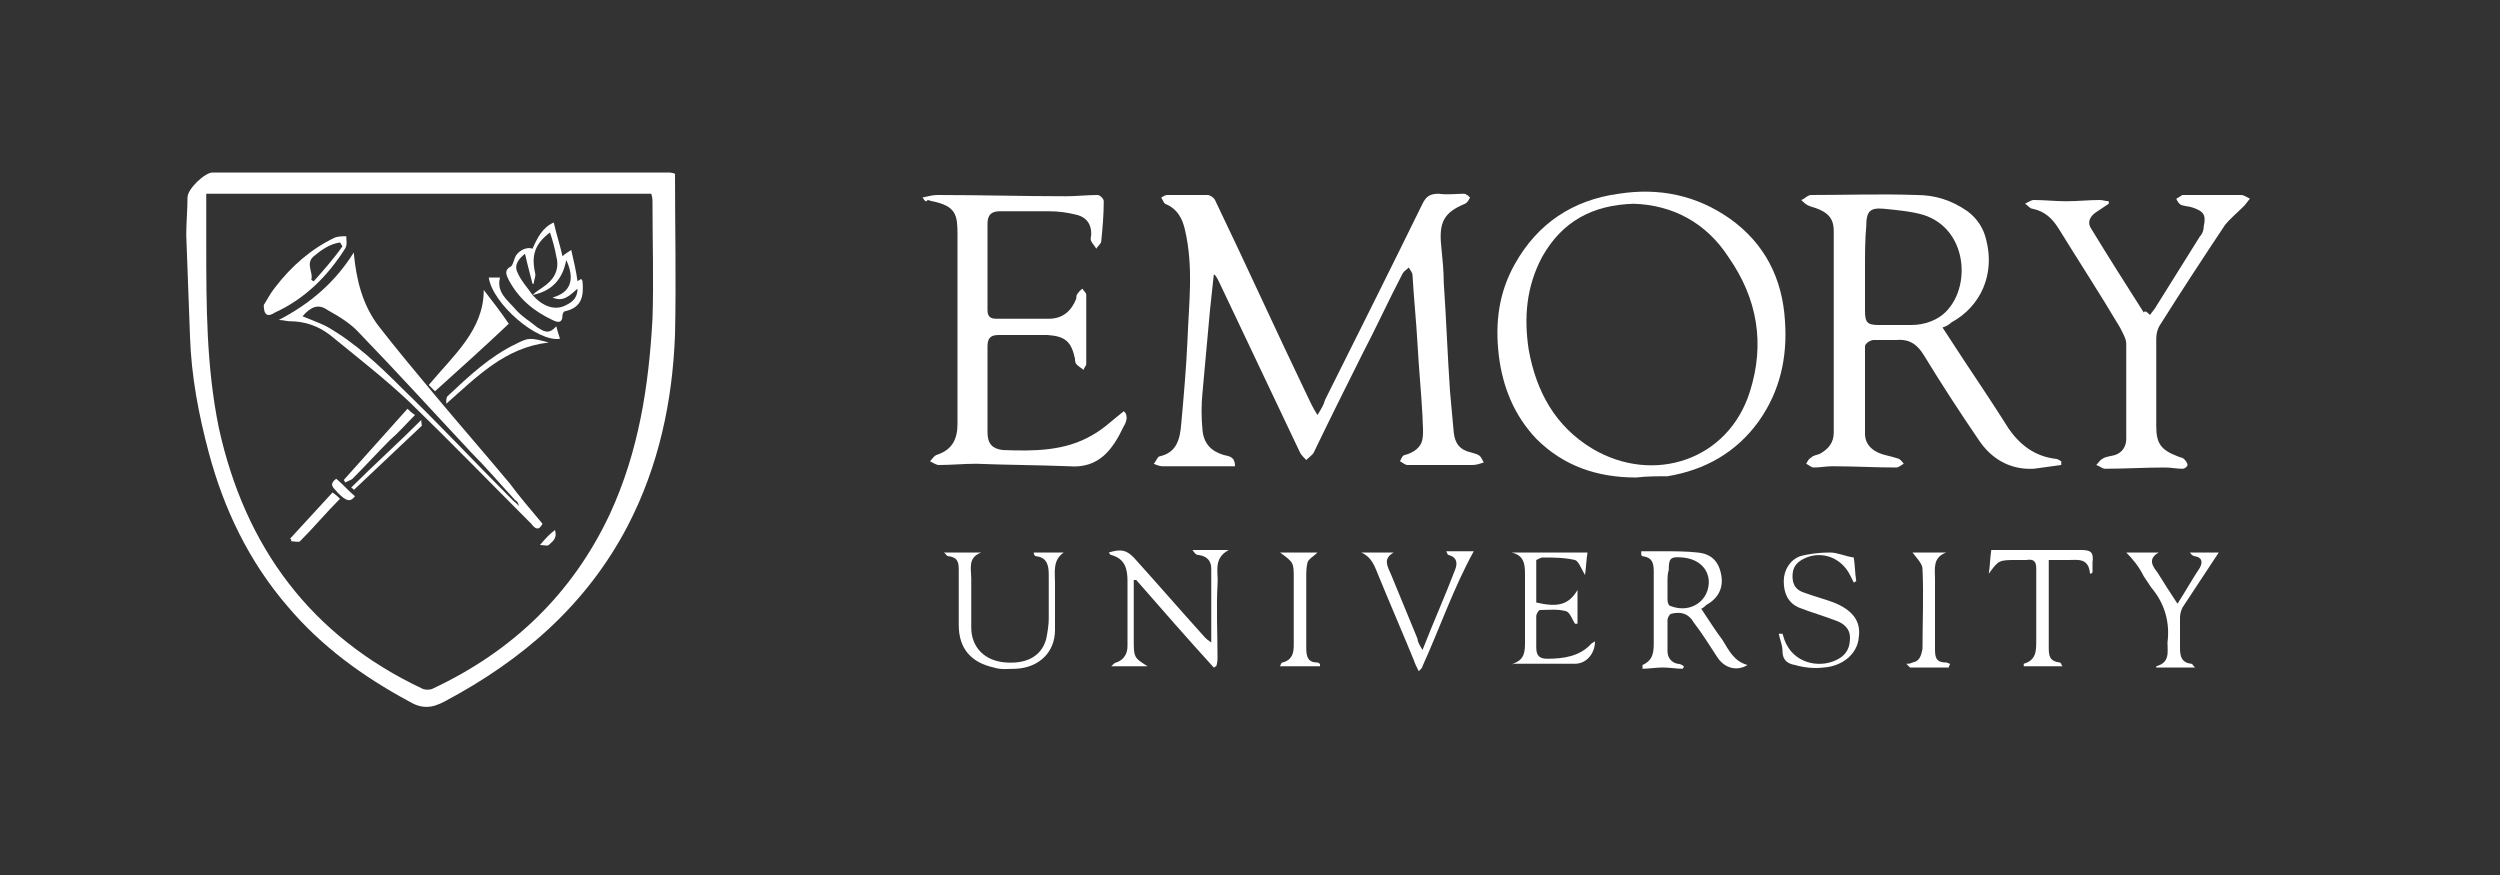 <?xml version="1.0" encoding="utf-8"?>
<!-- Generator: Adobe Illustrator 17.1.0, SVG Export Plug-In . SVG Version: 6.00 Build 0)  -->
<!DOCTYPE svg PUBLIC "-//W3C//DTD SVG 1.1//EN" "http://www.w3.org/Graphics/SVG/1.1/DTD/svg11.dtd">
<svg version="1.1" id="Layer_1" xmlns="http://www.w3.org/2000/svg" xmlns:xlink="http://www.w3.org/1999/xlink" x="0px" y="0px"
	 viewBox="0 0 200 70" enable-background="new 0 0 200 70" xml:space="preserve">
<rect x="0" y="0" width="200" height="70" fill="#333333" stroke="none"/>
<g id="emory-university">
	<path fill="#FFFFFF" d="M54,13.9c0,4.3,0.1,8.6,0,12.9c-0.2,5.3-1.3,10.5-3.8,15.3c-3.3,6.3-8.4,10.7-14.6,14
		c-1.1,0.6-1.9,0.6-2.9,0c-3.7-2-7-4.4-9.7-7.6c-3.1-3.6-5.1-7.8-6.3-12.3c-0.8-3-1.4-6.1-1.5-9.3c-0.1-2.7-0.2-5.4-0.3-8.1
		c0-1,0.1-2,0.1-3c0-0.7,1.4-2,2-2c12.1,0,24.3,0,36.4,0C53.6,13.8,53.7,13.8,54,13.9z M16.5,15.5c0,1.4,0,2.7,0,3.9
		c0,5,0,9.9,1,14.8c2.1,9.6,7.4,16.7,16.3,20.9c0.2,0.1,0.6,0.1,0.8,0c6.4-3,11.2-7.6,14.2-14c2.3-5,3.1-10.2,3.4-15.6
		c0.1-3.1,0-6.1,0-9.2c0-0.3,0-0.5-0.1-0.8C40.3,15.5,28.4,15.5,16.5,15.5z"/>
	<path fill="#FFFFFF" d="M97.1,22c-0.1,0.9-0.2,1.8-0.3,2.8c-0.2,2.2-0.4,4.4-0.6,6.6c-0.1,1-0.1,2,0,3c0.1,1.1,0.7,1.7,1.7,2
		c0.4,0.1,0.9,0.1,0.9,0.9c-0.4,0-0.8,0-1.2,0c-1.5,0-3.1,0-4.6,0c-0.2,0-0.5-0.1-0.7-0.2c0.2-0.2,0.3-0.6,0.5-0.6
		c1.3-0.3,1.6-1.3,1.7-2.6c0.2-2.2,0.4-4.5,0.5-6.7c0.1-2.9,0.5-5.8-0.2-8.8c-0.2-0.9-0.6-1.7-1.6-2.1c-0.1-0.1-0.2-0.3-0.3-0.5
		c0.2-0.1,0.3-0.2,0.5-0.2c1.1,0,2.2,0,3.2,0c0.2,0,0.5,0.2,0.6,0.4c2.5,5.2,4.9,10.5,7.4,15.7c0.2,0.4,0.4,0.9,0.8,1.5
		c0.3-0.5,0.5-0.8,0.6-1.2c2.6-5.2,5.2-10.4,7.8-15.7c0.3-0.6,0.6-0.8,1.3-0.8c0.7,0.1,1.4,0,2,0c0.2,0,0.4,0.2,0.5,0.3
		c-0.1,0.2-0.2,0.4-0.4,0.5c-1.7,0.7-2.1,1.5-1.9,3.4c0.1,1,0.2,2,0.2,2.9c0.2,2.9,0.3,5.8,0.5,8.7c0.1,1.1,0.2,2.2,0.3,3.3
		c0.1,0.9,0.5,1.4,1.4,1.6c0.7,0.2,0.7,0.2,1,0.8c-0.3,0.1-0.6,0.2-0.9,0.2c-1.7,0-3.4,0-5.2,0c-0.2,0-0.4-0.2-0.6-0.3
		c0.1-0.2,0.2-0.5,0.4-0.5c0.7-0.2,1.3-0.6,1.4-1.3c0.1-0.6,0-1.2,0-1.8c-0.1-1.9-0.3-3.9-0.4-5.8c-0.1-1.8-0.3-3.7-0.4-5.5
		c0-0.2-0.2-0.4-0.3-0.6c-0.2,0.2-0.4,0.3-0.5,0.5c-1.1,2.1-2.1,4.3-3.2,6.4c-1.3,2.6-2.6,5.2-3.9,7.9c-0.1,0.2-0.4,0.4-0.6,0.6
		c-0.2-0.2-0.4-0.4-0.5-0.6c-2.2-4.6-4.3-9.1-6.5-13.7c-0.1-0.2-0.2-0.4-0.4-0.6C97.2,22,97.1,22,97.1,22z"/>
	<path fill="#FFFFFF" d="M155.4,26.2c0.6,0.9,1.1,1.7,1.7,2.6c1.2,1.8,2.4,3.6,3.6,5.5c0.9,1.3,2.1,2.2,3.7,2.4
		c0.2,0,0.3,0.1,0.5,0.2c0,0.1,0,0.2,0,0.3c-0.7,0.1-1.5,0.2-2.2,0.3c-1.9,0.1-3.4-0.8-4.4-2.3c-1.5-2.2-3-4.5-4.4-6.8
		c-0.5-0.8-1.1-1.3-2.2-1.2c-0.6,0-1.2,0-1.8,0c-0.3,0-0.7,0.3-0.7,0.5c0,2.3,0,4.7,0,7c0,1,0.8,1.5,1.6,1.7
		c0.4,0.1,0.8,0.2,1.1,0.3c0.2,0.1,0.3,0.3,0.4,0.4c-0.2,0.1-0.4,0.3-0.6,0.3c-1.7,0-3.4-0.1-5.1-0.1c-0.5,0-1,0.1-1.5,0.1
		c-0.2,0-0.4-0.2-0.6-0.3c0.1-0.2,0.2-0.4,0.4-0.5c0.2-0.2,0.5-0.2,0.7-0.3c0.7-0.4,1.1-0.9,1.1-1.7c0-5.4,0-10.7,0-16.1
		c0-1.1-0.5-1.6-1.9-2c-0.3-0.1-0.5-0.3-0.7-0.5c0.3-0.1,0.5-0.4,0.8-0.4c2.8,0,5.6-0.1,8.4,0c1.5,0,2.8,0.4,4.1,1.3
		c0.8,0.6,1.3,1.4,1.5,2.3c0.7,2.7-0.4,5.3-2.8,6.6C155.9,26,155.7,26.1,155.4,26.2z M149.2,21.5c0,1.1,0,2.3,0,3.4
		c0,0.9,0.2,1.1,1.1,1.1c0.9,0,1.7,0,2.6,0c1.1,0,2.2-0.4,2.9-1.2c1.9-2.1,1.5-6.5-1.9-7.6c-1-0.3-2.2-0.4-3.2-0.5
		c-1.1-0.1-1.4,0.2-1.4,1.4C149.2,19.2,149.2,20.3,149.2,21.5z"/>
	<path fill="#FFFFFF" d="M130.9,38.2c-3.1,0-5.8-0.9-8-3.1c-1.8-1.9-2.7-4.2-3-6.7c-0.3-2.6,0-5,1.3-7.3c1.8-3.2,4.6-5.1,8.3-5.6
		c3.2-0.5,6.2,0.1,8.9,2c2.8,2,4.2,4.8,4.4,8.2c0.2,2.9-0.4,5.6-2.1,8c-1.8,2.5-4.3,3.9-7.3,4.4C132.6,38.1,131.7,38.1,130.9,38.2z
		 M130.7,16.3c-3.3,0.1-5.7,1.4-7.3,4.2c-1.3,2.4-1.5,4.9-1.1,7.5c0.6,3.3,2.1,6.1,5.1,7.9c4.9,2.9,10.9,0.9,12.6-4.6
		c1.2-3.8,0.6-7.4-1.7-10.7C136.5,17.8,133.8,16.4,130.7,16.3z"/>
	<path fill="#FFFFFF" d="M73.8,15.8c0.5-0.1,0.8-0.2,1.2-0.2c3.4,0,6.9,0.1,10.3,0.1c0.8,0,1.7-0.1,2.5-0.1c0.2,0,0.5,0.3,0.5,0.5
		c0,1.1-0.1,2.2-0.2,3.2c0,0.2-0.3,0.4-0.4,0.6c-0.1-0.2-0.3-0.4-0.4-0.6c-0.1-0.2,0-0.4,0-0.6c0-0.8-0.4-1.3-1.1-1.5
		c-0.8-0.2-1.5-0.3-2.3-0.3c-1.3,0-2.6,0-3.9,0c-0.7,0-1,0.3-1,1c0,2.3,0,4.6,0,6.9c0,0.5,0.2,0.7,0.7,0.7c1.4,0,2.8,0,4.2,0
		c1.1,0,1.8-0.6,2.2-1.6c0-0.1,0-0.3,0.1-0.4c0.1-0.1,0.2-0.3,0.4-0.4c0.1,0.2,0.3,0.3,0.3,0.5c0,1.4,0,2.9,0,4.3c0,0.4,0,0.8,0,1.2
		c0,0.2-0.2,0.3-0.2,0.5c-0.1-0.1-0.3-0.2-0.4-0.3C86,29.1,86,28.9,86,28.7c-0.3-1.4-0.8-1.8-2.2-1.9c-1.3,0-2.6,0-3.9,0
		c-0.6,0-0.9,0.2-0.9,0.9c0,2.3,0,4.6,0,6.9c0,0.9,0.4,1.3,1.2,1.4c2.5,0.1,5,0.1,7.2-1.2c0.9-0.5,1.6-1.2,2.5-1.9
		c0.4,0.3,0.2,0.9,0,1.2c-0.9,1.9-2,3.4-4.4,3.2c-2.5-0.1-4.9-0.1-7.4-0.2c-1,0-2,0.1-3,0.1c-0.2,0-0.5-0.2-0.7-0.3
		c0.2-0.2,0.3-0.4,0.5-0.5c1.3-0.4,1.7-1.3,1.7-2.5c0-5,0-10,0-15.1c0-1.6-0.1-2.3-2-2.7c-0.1,0-0.3-0.1-0.4-0.1
		C74.1,16.2,74,16.1,73.8,15.8z"/>
	<path fill="#FFFFFF" d="M172,25.2c0.2-0.3,0.4-0.5,0.5-0.7c1.2-1.9,2.3-3.7,3.5-5.6c0.2-0.2,0.3-0.5,0.3-0.8c0.2-0.9,0-1.2-0.9-1.5
		c-0.3-0.1-0.6-0.1-0.9-0.2c-0.2-0.1-0.3-0.3-0.4-0.5c0.2-0.1,0.3-0.2,0.5-0.3c0.1,0,0.1,0,0.2,0c1.5,0,3,0,4.5,0
		c0.2,0,0.5,0.2,0.7,0.3c-0.2,0.2-0.3,0.4-0.5,0.6c-0.5,0.5-1.1,1-1.5,1.5c-1.8,2.7-3.5,5.3-5.2,8c-0.2,0.3-0.3,0.7-0.3,1.1
		c0,2.3,0,4.6,0,7c0,1.4,0.4,1.9,1.7,2.4c0.2,0.1,0.4,0.1,0.5,0.2c0.1,0.1,0.3,0.3,0.3,0.5c0,0.1-0.2,0.3-0.4,0.3
		c-0.5,0-0.9-0.1-1.4-0.1c-1.6,0-3.2,0.1-4.8,0.1c-0.2,0-0.4-0.2-0.7-0.3c0.2-0.2,0.3-0.4,0.5-0.5c0.3-0.2,0.7-0.2,1-0.3
		c0.6-0.2,0.9-0.7,0.9-1.3c0-2.5,0-5.1,0-7.6c0-0.4-0.3-0.9-0.5-1.3c-1.6-2.7-3.3-5.3-4.9-7.9c-0.5-0.8-1.1-1.4-2.1-1.6
		c-0.2,0-0.4-0.3-0.6-0.4c0.2-0.1,0.5-0.3,0.7-0.3c0.9,0,1.7,0.1,2.6,0.1c0.9,0,1.8-0.1,2.7-0.1c0.2,0,0.5,0.1,0.7,0.1
		c0,0.1,0,0.2,0,0.2c-0.3,0.2-0.6,0.4-0.9,0.6c-0.5,0.3-0.9,0.8-0.5,1.4c1.4,2.3,2.8,4.5,4.2,6.7C171.6,24.8,171.8,25,172,25.2z"/>
	<path fill="#FFFFFF" d="M136.1,48.7c0.6,0.9,1.1,1.7,1.7,2.5c0.5,0.8,0.9,1.7,2,2c-0.8,0.5-1.8,0.3-2.4-0.6
		c-0.6-0.9-1.2-1.9-1.9-2.8c-0.4-0.7-1-0.9-1.8-0.7c-0.1,0-0.3,0.3-0.3,0.5c0,0.8,0,1.7,0,2.5c0,0.5,0.3,0.9,0.8,1
		c0.2,0,0.4,0.1,0.5,0.2c0,0.1,0,0.1-0.1,0.2c-0.5,0-1-0.1-1.6-0.1c-0.5,0-1.1,0.1-1.6,0.1c0-0.1,0-0.3,0-0.3
		c0.9-0.4,0.9-1.1,0.9-1.9c0-1.8,0-3.6,0-5.4c0-0.7,0-1.3-0.9-1.4c0,0-0.1-0.1-0.1-0.1c0,0,0-0.1,0-0.3c0.6,0,1.1,0,1.7,0
		c0.9,0,1.9,0,2.8,0.1c1.1,0.1,1.7,0.7,1.9,1.8c0.2,1.1-0.3,1.9-1.2,2.4C136.4,48.5,136.3,48.6,136.1,48.7z M133.4,46.6
		c0,0.5,0,0.9,0,1.4c0,0.2,0.1,0.5,0.3,0.5c1.6,0.6,3.1-0.5,3-2.1c-0.1-1-0.9-1.7-2.1-1.8c-1-0.1-1.1,0.1-1.1,1
		C133.4,45.9,133.4,46.2,133.4,46.6z"/>
	<path fill="#FFFFFF" d="M91.8,53.3c-0.9,0-1.8,0-2.9,0c0.2-0.2,0.3-0.3,0.4-0.3c0.6-0.2,0.9-0.7,0.9-1.3c0-1.7,0-3.5,0-5.2
		c0-1-0.2-1.8-1.3-2.1c-0.1,0-0.1-0.1-0.2-0.2c1-0.3,1.4-0.2,2,0.4c1.9,2.1,3.8,4.3,5.7,6.4c0.1,0.1,0.2,0.2,0.5,0.4c0-2,0-4,0-5.9
		c0-0.6-0.3-1-1-1.1c-0.2,0-0.3-0.1-0.5-0.4c0.9,0,1.8,0,2.9,0c-1.3,0.7-0.8,1.8-0.9,2.8c-0.1,1.9,0,3.8,0,5.7c0,0.3,0,0.5-0.1,0.8
		c-0.1,0-0.1,0.1-0.2,0.1c-2.1-2.3-4.1-4.6-6.2-7c-0.1,0-0.1,0-0.2,0c0,0.3,0,0.7,0,1c0,1.2,0,2.5,0,3.7
		C90.7,52.6,90.7,52.6,91.8,53.3z"/>
	<path fill="#FFFFFF" d="M121,53.1c1-0.3,1-1,1-1.8c0-1.8,0-3.6,0-5.4c0-0.8-0.1-1.5-1.1-1.7c2,0,4,0,6.1,0
		c-0.1,0.6-0.1,1.1-0.2,1.8c-0.3-0.5-0.5-1.1-0.8-1.2c-0.9-0.2-1.7-0.2-2.6-0.2c-0.1,0-0.3,0.1-0.5,0.2c0,0.6,0,1.1,0,1.7
		c0,0.6,0,1.1,0,1.7c1.7,0.4,2.6,0.2,3.3-1c0,0.6,0,1,0,1.4c0,0.4,0,0.9,0,1.3c-0.1,0-0.2,0-0.2,0c-0.2-0.3-0.4-0.9-0.7-1
		c-0.7-0.2-1.4-0.1-2.1-0.1c-0.1,0-0.3,0.3-0.3,0.5c0,0.8,0,1.7,0,2.5c0,0.7,0.3,0.9,0.9,0.9c1.3,0,2.6-0.2,3.5-1.2
		c0.1-0.1,0.2-0.1,0.3-0.2c0,1-0.7,1.8-1.6,1.8c-1.7,0-3.3,0-5,0C121.1,53.2,121,53.2,121,53.1z"/>
	<path fill="#FFFFFF" d="M75.5,44.2c1.1,0,2.1,0,3,0c-1.1,0.4-0.8,1.3-0.8,2.1c0,1.3,0,2.6,0,3.9c0,1.6,1.1,2.7,2.8,2.8
		c1.5,0.1,2.8-0.4,3.2-1.9c0.1-0.5,0.2-1.1,0.2-1.6c0-1.2,0-2.3,0-3.5c0-0.7-0.1-1.4-1-1.5c-0.1,0-0.2-0.1-0.2-0.3
		c0.8,0,1.6,0,2.4,0c-0.9,0.6-0.7,1.6-0.7,2.4c0,1.3,0,2.5,0,3.8c0,1.8-1.3,3-3.1,3.1c-0.6,0-1.2,0.1-1.8-0.1
		c-1.8-0.4-2.8-1.5-2.8-3.4c0-1.4,0-2.9,0-4.3c0-0.6,0-1.1-0.8-1.2C75.7,44.5,75.7,44.3,75.5,44.2z"/>
	<path fill="#FFFFFF" d="M142.6,50.7c0.1,0.3,0.2,0.7,0.4,1c0.8,1.4,2.7,1.8,4.1,1c0.7-0.4,0.9-1,0.9-1.7c0-0.7-0.5-1.1-1-1.3
		c-1-0.4-2.1-0.7-3.1-1.1c-0.9-0.4-1.2-1.2-1.2-2.1c0-0.9,0.5-1.7,1.3-2c0.7-0.2,1.6-0.3,2.4-0.3c0.6,0,1.2,0.3,1.9,0.4
		c0.1,0.6,0.1,1.3,0.2,1.9c-0.1,0-0.1,0.1-0.2,0.1c-0.1-0.2-0.2-0.4-0.3-0.6c-0.7-1.4-2.3-2-3.7-1.3c-0.6,0.3-0.9,0.7-0.9,1.4
		c0,0.7,0.3,1.1,0.9,1.3c0.8,0.3,1.6,0.5,2.4,0.8c1.5,0.6,2.2,1.5,2,2.8c-0.1,1.3-1.3,2.3-2.8,2.4c-0.8,0.1-1.6,0-2.3-0.2
		c-0.6-0.1-1-0.4-1-1.1c0-0.5-0.2-0.9-0.3-1.4C142.4,50.7,142.5,50.7,142.6,50.7z"/>
	<path fill="#FFFFFF" d="M167.2,45.9c-0.1-1.3-1-1.1-1.7-1.1c-0.5,0-1,0-1.6,0c0,0.3,0,0.5,0,0.7c0,2.1,0,4.1,0,6.2
		c0,0.7,0,1.2,0.9,1.3c0,0,0.1,0.1,0.1,0.1c0,0,0,0.1,0.1,0.2c-1,0-2.1,0-3.1,0c0-0.1,0-0.2,0-0.2c1-0.3,1-1,1-1.9
		c0-1.9,0-3.8,0-5.7c0-0.6-0.2-0.8-0.8-0.7c-0.2,0-0.4,0-0.7,0c-1.5,0-1.5,0-2.3,1.1c0.1-0.6,0.1-1.2,0.2-1.9c0.9,0,1.7,0,2.5,0
		c1.6,0,3.2,0,4.7,0c0.8,0,1,0.2,0.9,1c0,0.2,0,0.5,0,0.8C167.4,45.8,167.3,45.9,167.2,45.9z"/>
	<path fill="#FFFFFF" d="M113.8,52c0.9-2.3,1.8-4.3,2.6-6.4c0.2-0.5,0.2-1-0.5-1.2c-0.1,0-0.1-0.1-0.2-0.3c0.8,0,1.5,0,2.2,0
		c-1.6,2.9-2.7,6.1-4.1,9.2c0,0.1-0.1,0.2-0.3,0.4c-0.2-0.4-0.3-0.6-0.4-0.9c-0.9-2.2-1.9-4.5-2.8-6.7c-0.3-0.7-0.5-1.5-1.4-1.9
		c0.8,0,1.7,0,2.6,0c-0.9,0.5-0.5,1.1-0.2,1.8c0.7,1.7,1.4,3.4,2.1,5.1C113.4,51.3,113.5,51.5,113.8,52z"/>
	<path fill="#FFFFFF" d="M170.1,44.2c0.8,0,1.7,0,2.6,0c-0.9,0.5-0.5,1.1-0.1,1.6c0.5,0.8,1,1.6,1.6,2.5c0.7-1.1,1.2-2,1.8-2.9
		c0.2-0.4,0.2-0.8-0.4-0.9c-0.1,0-0.3-0.1-0.4-0.3c0.8,0,1.6,0,2.3,0c-1,1.5-1.9,2.9-2.9,4.4c-0.1,0.2-0.2,0.5-0.2,0.8
		c0,0.8,0,1.6,0,2.4c0,0.7,0.1,1.2,0.9,1.3c0.1,0,0.1,0.1,0.3,0.3c-1.1,0-2.1,0-3.1,0c0-0.1,0-0.1,0-0.1c1.1-0.3,0.9-1.1,0.9-1.9
		c0.2-1.6-0.2-3.1-1.3-4.4c-0.2-0.3-0.4-0.6-0.6-0.9C171.1,45.3,170.6,44.7,170.1,44.2z"/>
	<path fill="#FFFFFF" d="M155.9,53.4c-1,0-2,0-3.1,0c-0.1-0.1-0.2-0.2-0.3-0.3c0.2,0,0.3,0,0.5-0.1c0.6-0.1,0.7-0.6,0.8-1.1
		c0-2.1,0.1-4.3,0-6.4c0-0.4-0.5-0.9-0.8-1.3c0.8,0,1.8,0,2.7,0c-1.1,0.4-0.9,1.3-0.9,2.1c0,1.8,0,3.7,0,5.5c0,0.7,0,1.2,0.9,1.2
		c0.1,0,0.2,0.1,0.3,0.1C156,53.2,155.9,53.3,155.9,53.4z"/>
	<path fill="#FFFFFF" d="M105.6,53.3c-1.1,0-2.1,0-3.2,0c0.1-0.2,0.1-0.3,0.2-0.3c0.8-0.2,0.9-0.8,0.9-1.4c0-1.8,0-3.6,0-5.3
		c0-1.3,0-1.3-1.1-2.1c1.1,0,2,0,3,0c-0.3,0.3-0.7,0.5-0.8,0.8c-0.1,0.4-0.1,0.8-0.1,1.2c0,1.9,0,3.7,0,5.6c0,0.7,0.1,1.2,0.9,1.2
		c0.1,0,0.1,0.1,0.2,0.1C105.6,53.2,105.6,53.2,105.6,53.3z"/>
	<path fill="#FFFFFF" d="M43.4,41.9c-0.3,0.6-0.6,0.4-0.9,0c-3.2-3.2-6.4-6.5-9.7-9.7c-2-1.9-4.2-3.6-6.4-5.4
		c-0.9-0.7-2-1.1-3.2-1.1c-0.3,0-0.5-0.1-0.9-0.1c2.5-1.3,4.5-3,6-5.4c0.2,2.2,0.7,4.2,2,5.9c1.4,1.8,2.9,3.6,4.4,5.4
		c2,2.4,4.1,4.8,6.1,7.2C41.6,39.8,42.5,40.8,43.4,41.9z M24.2,25.3c0.7,0.3,1.3,0.5,1.9,0.8c2.3,1.3,4.2,3.1,6,4.9
		c3,2.9,5.9,6,8.9,9c0.2,0.2,0.4,0.3,0.5,0.5c0-0.2-0.1-0.4-0.3-0.5c-1.2-1.3-2.3-2.6-3.5-3.8c-3-3.2-5.9-6.4-8.9-9.5
		c-0.7-0.8-1.7-1.4-2.6-1.9C25.5,24.3,24.9,24.5,24.2,25.3z"/>
	<path fill="#FFFFFF" d="M42.6,19.9c0.4-0.9,0.8-1.7,1.7-2.1c0.2,0.9,0.5,1.8,0.7,2.7c0.2-0.2,0.4-0.3,0.7-0.5
		c0.2,0.9,0.4,1.7,0.5,2.5c0.1-0.1,0.2-0.1,0.3-0.2c0,0.1,0.1,0.1,0.1,0.2c0.1,1.1,0,2.1-1.4,2.4c-0.1,0-0.2,0.2-0.2,0.3
		c0,0.7-0.4,0.6-0.8,0.4c-1.5-0.7-2.7-1.7-3.5-3.2c-0.2-0.4-0.4-0.8,0.2-1.1c0.1-0.1,0.2-0.4,0.3-0.7C41.4,20.1,42.1,19.7,42.6,19.9
		z M42.6,23.6c0.8,0.9,1.8,1.3,2.7,0.8c0.4-0.2,0.9-0.5,0.9-1.3c-0.6,0.5-1.1,1.1-2,0.7c1.5-0.4,1.8-1.5,1.1-3
		C45,22.4,44.1,23.3,42.6,23.6c0.2-0.2,0.5-0.4,0.8-0.6c0.9-0.6,1.4-1.4,1.1-2.5c-0.1-0.6-0.3-1.3-0.5-1.9c-1.2,0.9-1.5,1.8-1.2,3.2
		c0.1,0.3-0.1,0.6-0.1,0.9c0,0-0.1,0-0.1,0c-0.2-0.8-0.4-1.5-0.6-2.4c-0.5,0.4-0.9,0.9-0.6,1.5C41.7,22.5,42.2,23,42.6,23.6z"/>
	<path fill="#FFFFFF" d="M21.1,24.4c0.2-0.3,0.5-0.9,0.9-1.4c1.3-1.7,2.9-3.1,4.8-4c0.3-0.1,0.6-0.1,0.9-0.1c0,0.3,0.1,0.7-0.1,1
		c-1.4,2.2-3.2,4-5.6,5.1C21.4,25.4,21.1,25.2,21.1,24.4z M27.4,19.7c-0.1-0.1-0.1-0.2-0.2-0.3c-0.8,0.1-1.5,0.6-2.1,1.1
		c-0.7,0.6,0,1.3-0.2,1.9c0.1,0,0.1,0.1,0.2,0.1C25.9,21.6,26.7,20.7,27.4,19.7z"/>
	<path fill="#FFFFFF" d="M38.7,23.2c0.7,0.9,1.4,1.8,2,2.7c-1.9,1.8-3.9,3.6-5.9,5.4c-0.1-0.1-0.3-0.3-0.5-0.5
		C36.3,28.4,38.7,26.4,38.7,23.2z"/>
	<path fill="#FFFFFF" d="M32.6,32.7c0.2,0.2,0.3,0.3,0.6,0.5c-0.7,0.7-1.3,1.4-2,2c-1,1-2,2.1-3,3.1c-0.1,0.1-0.4,0.2-0.6,0.3
		c0-0.1-0.1-0.2-0.1-0.2C29.2,36.5,30.9,34.6,32.6,32.7z"/>
	<path fill="#FFFFFF" d="M43.9,27.4c-3.5,0.4-5.7,2.7-8.2,4.9c0-0.3,0-0.5,0.1-0.6c1.7-1.6,3.4-3.2,5.5-4.2
		C42.3,27,42.4,27,43.9,27.4z"/>
	<path fill="#FFFFFF" d="M26.6,39.4c0.3,0.2,0.5,0.4,0.6,0.5c-1.1,1.1-2.1,2.3-3.2,3.4c-0.1,0.1-0.5,0-0.7,0c0-0.1,0-0.2-0.1-0.2
		C24.3,41.9,25.4,40.7,26.6,39.4z"/>
	<path fill="#FFFFFF" d="M39.1,22.2c0.3,0,0.6,0,0.9,0c-0.3,1.2,0.6,1.8,1.2,2.5c0.5,0.6,1.2,1,1.8,1.5c0.5,0.3,0.9,0.6,1.5-0.1
		c0.1,0.4,0.2,0.7,0.3,1C43,27.4,39.4,24.3,39.1,22.2z"/>
	<path fill="#FFFFFF" d="M28.1,39c1.8-1.8,3.7-3.5,5.6-5.4c0,0.3,0.1,0.5,0,0.5c-1.8,1.7-3.6,3.4-5.4,5.1
		C28.3,39.1,28.2,39.1,28.1,39z"/>
	<path fill="#FFFFFF" d="M26.9,38.3c0.6,0.5,1,1,1.5,1.4c-0.4,0.5-0.7,0.4-1.4-0.3C26.8,39.1,26.2,38.8,26.9,38.3z"/>
	<path fill="#FFFFFF" d="M44.4,42.4c0.2,0.7-0.2,0.9-0.5,1.2c-0.1,0.1-0.4,0-0.7,0C43.7,43,44,42.7,44.4,42.4z"/>
</g>
</svg>
